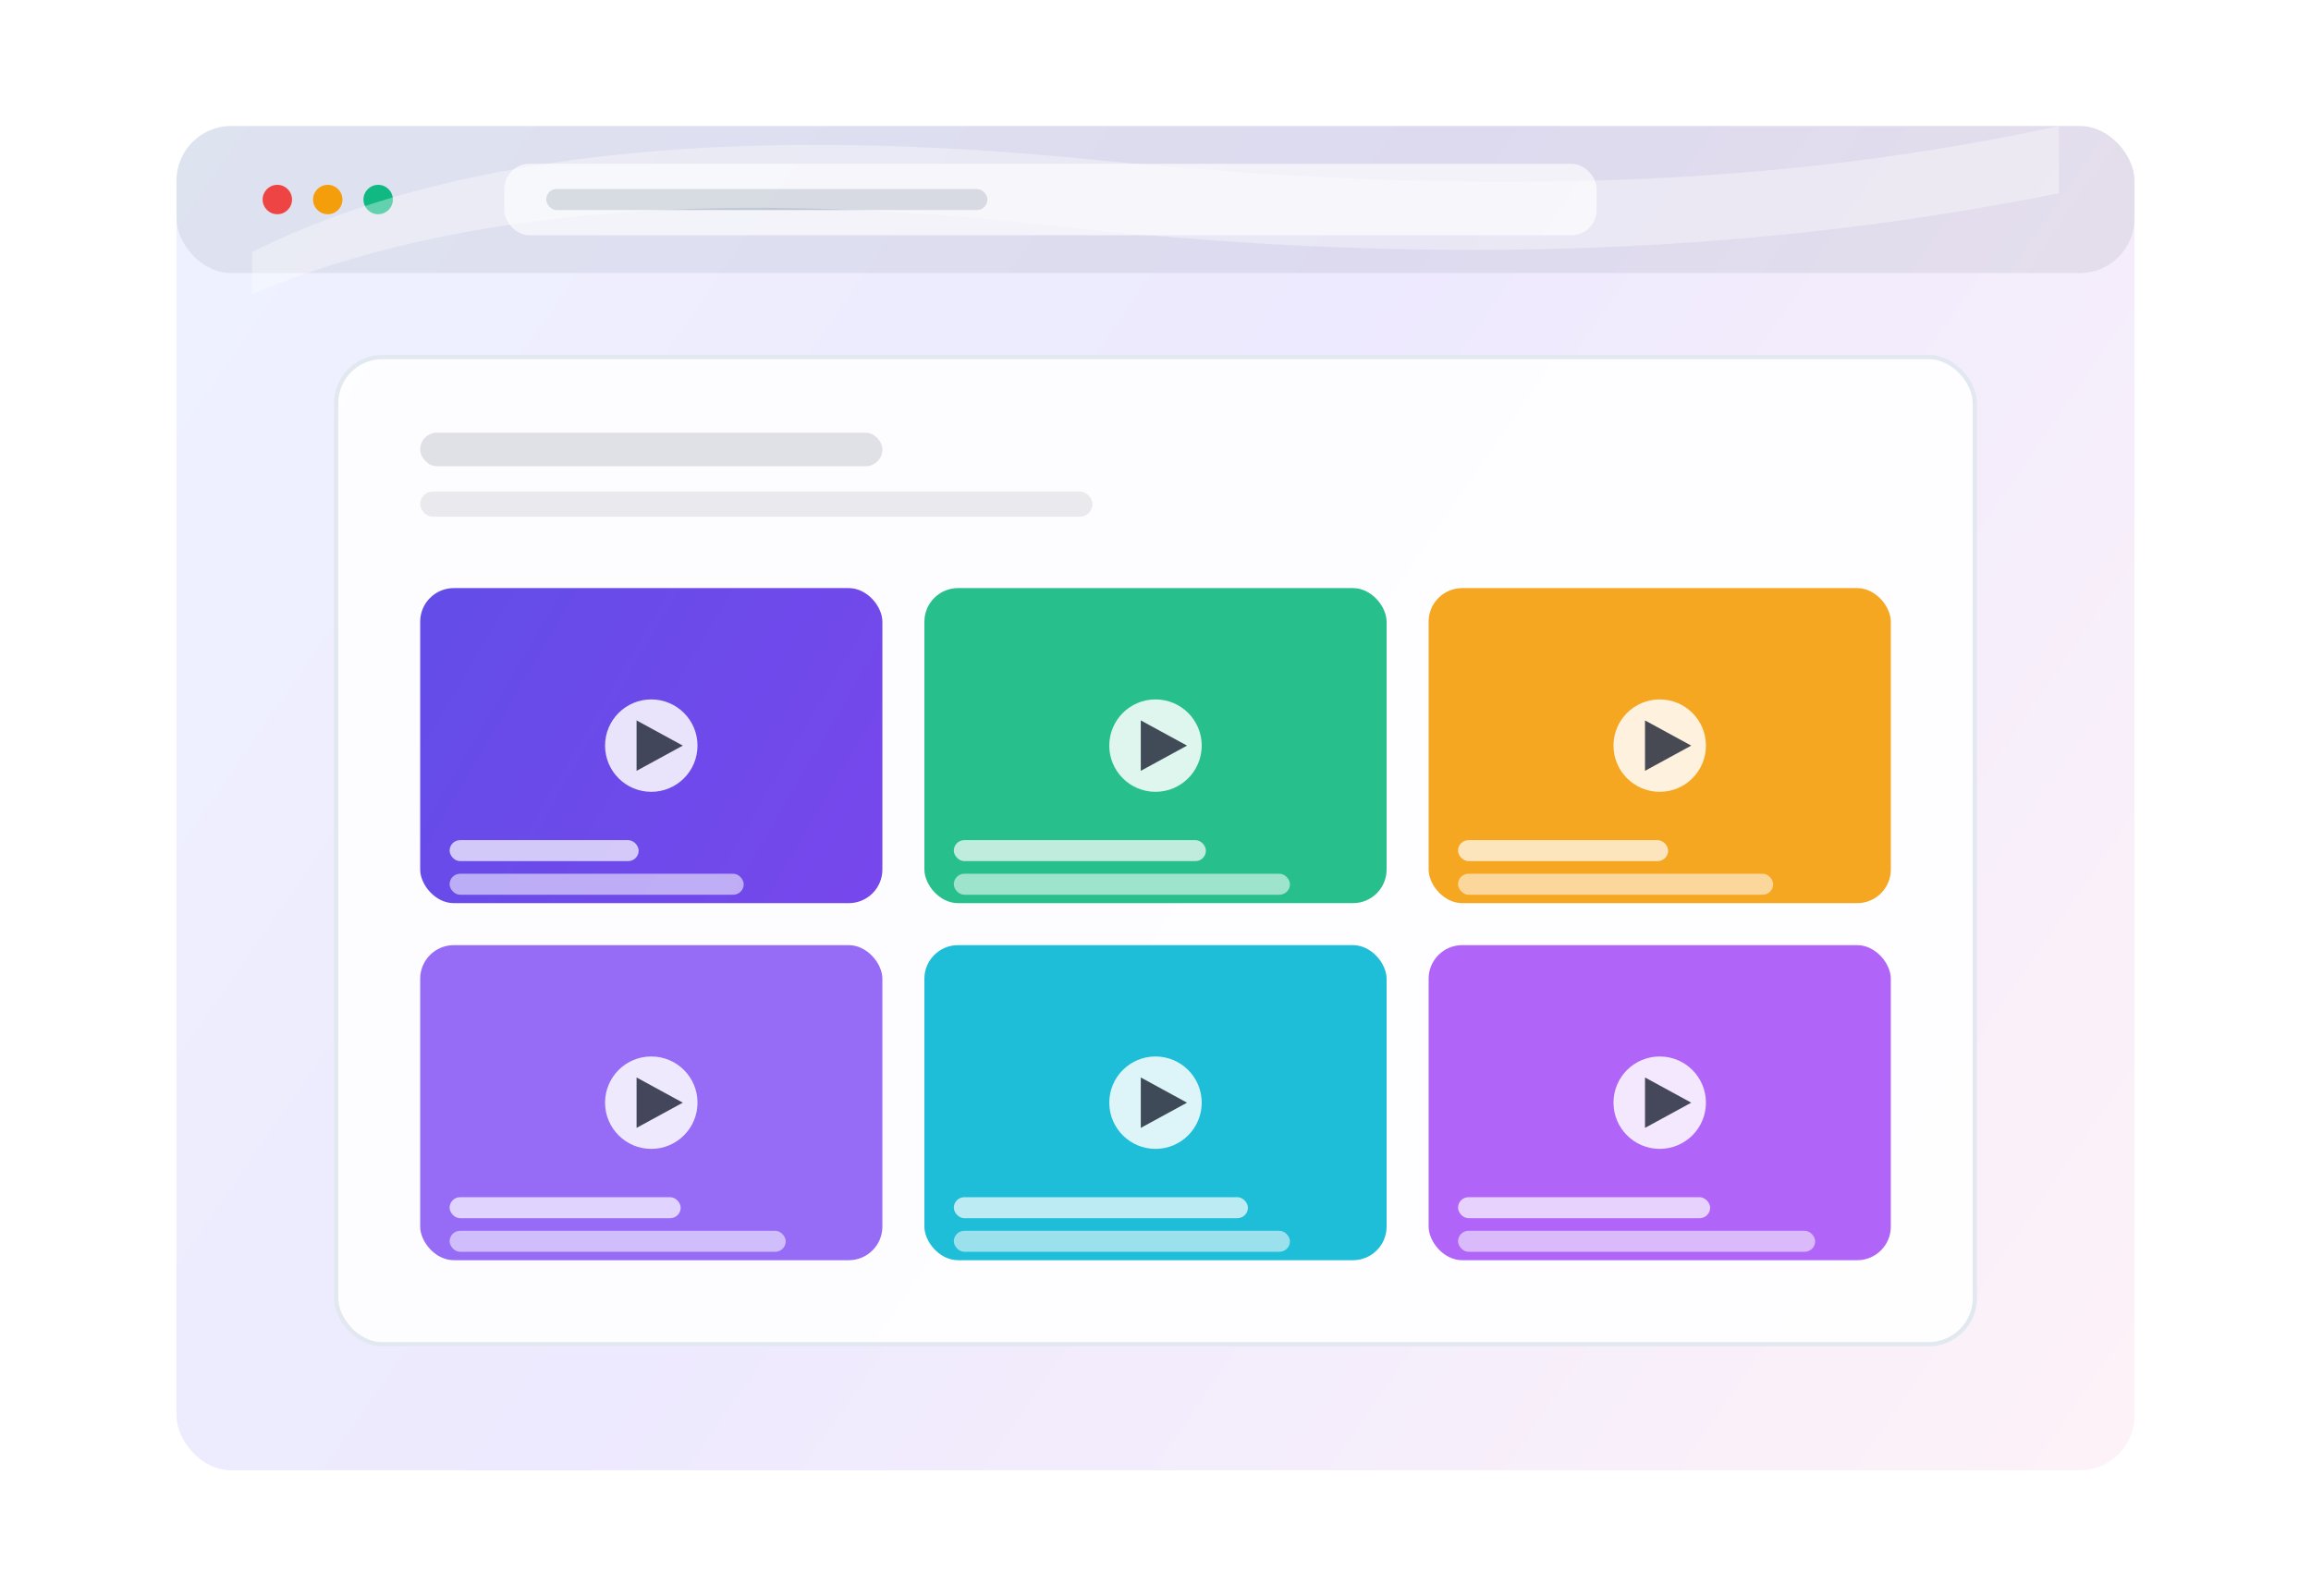 <svg width="1100" height="760" viewBox="0 0 1100 760" fill="none" xmlns="http://www.w3.org/2000/svg">
  <defs>
    <linearGradient id="g1" x1="84" y1="60" x2="1008" y2="700" gradientUnits="userSpaceOnUse">
      <stop stop-color="#EEF2FF"/>
      <stop offset="0.45" stop-color="#EDE9FE"/>
      <stop offset="1" stop-color="#FDF2F8"/>
    </linearGradient>
    <linearGradient id="g2" x1="130" y1="140" x2="980" y2="640" gradientUnits="userSpaceOnUse">
      <stop stop-color="#4F46E5"/>
      <stop offset="0.55" stop-color="#7C3AED"/>
      <stop offset="1" stop-color="#EC4899"/>
    </linearGradient>
    <filter id="shadow" x="-40" y="-40" width="1180" height="840" filterUnits="userSpaceOnUse" color-interpolation-filters="sRGB">
      <feDropShadow dx="0" dy="18" stdDeviation="24" flood-color="#0B1224" flood-opacity="0.25"/>
    </filter>
    <filter id="glass" x="-40" y="-40" width="1180" height="840" filterUnits="userSpaceOnUse" color-interpolation-filters="sRGB">
      <feGaussianBlur stdDeviation="0"/>
    </filter>
  </defs>

  <!-- Browser window -->
  <g filter="url(#shadow)">
    <rect x="84" y="60" width="932" height="640" rx="26" fill="url(#g1)"/>
    <rect x="84" y="60" width="932" height="70" rx="26" fill="#0B1224" fill-opacity="0.07"/>

    <!-- Mac dots -->
    <circle cx="132" cy="95" r="7" fill="#EF4444"/>
    <circle cx="156" cy="95" r="7" fill="#F59E0B"/>
    <circle cx="180" cy="95" r="7" fill="#10B981"/>

    <!-- Address bar -->
    <rect x="240" y="78" width="520" height="34" rx="12" fill="#FFFFFF" fill-opacity="0.65"/>
    <rect x="260" y="90" width="210" height="10" rx="5" fill="#64748B" fill-opacity="0.35"/>

    <!-- Widget card -->
    <g>
      <rect x="160" y="170" width="780" height="470" rx="22" fill="#FFFFFF" fill-opacity="0.9"/>
      <rect x="160" y="170" width="780" height="470" rx="22" stroke="#E2E8F0" stroke-width="2"/>

      <!-- Header -->
      <rect x="200" y="206" width="220" height="16" rx="8" fill="#0F172A" fill-opacity="0.12"/>
      <rect x="200" y="234" width="320" height="12" rx="6" fill="#0F172A" fill-opacity="0.08"/>

      <!-- Grid of video tiles -->
      <g>
        <!-- tile 1 -->
        <rect x="200" y="280" width="220" height="150" rx="16" fill="url(#g2)" fill-opacity="0.95"/>
        <circle cx="310" cy="355" r="22" fill="#FFFFFF" fill-opacity="0.85"/>
        <path d="M303 343L325 355L303 367V343Z" fill="#0B1224" fill-opacity="0.75"/>
        <rect x="214" y="400" width="90" height="10" rx="5" fill="#FFFFFF" fill-opacity="0.7"/>
        <rect x="214" y="416" width="140" height="10" rx="5" fill="#FFFFFF" fill-opacity="0.55"/>

        <!-- tile 2 -->
        <rect x="440" y="280" width="220" height="150" rx="16" fill="#10B981" fill-opacity="0.9"/>
        <circle cx="550" cy="355" r="22" fill="#FFFFFF" fill-opacity="0.85"/>
        <path d="M543 343L565 355L543 367V343Z" fill="#0B1224" fill-opacity="0.75"/>
        <rect x="454" y="400" width="120" height="10" rx="5" fill="#FFFFFF" fill-opacity="0.7"/>
        <rect x="454" y="416" width="160" height="10" rx="5" fill="#FFFFFF" fill-opacity="0.55"/>

        <!-- tile 3 -->
        <rect x="680" y="280" width="220" height="150" rx="16" fill="#F59E0B" fill-opacity="0.9"/>
        <circle cx="790" cy="355" r="22" fill="#FFFFFF" fill-opacity="0.85"/>
        <path d="M783 343L805 355L783 367V343Z" fill="#0B1224" fill-opacity="0.75"/>
        <rect x="694" y="400" width="100" height="10" rx="5" fill="#FFFFFF" fill-opacity="0.7"/>
        <rect x="694" y="416" width="150" height="10" rx="5" fill="#FFFFFF" fill-opacity="0.55"/>

        <!-- tile 4 -->
        <rect x="200" y="450" width="220" height="150" rx="16" fill="#8B5CF6" fill-opacity="0.9"/>
        <circle cx="310" cy="525" r="22" fill="#FFFFFF" fill-opacity="0.85"/>
        <path d="M303 513L325 525L303 537V513Z" fill="#0B1224" fill-opacity="0.75"/>
        <rect x="214" y="570" width="110" height="10" rx="5" fill="#FFFFFF" fill-opacity="0.7"/>
        <rect x="214" y="586" width="160" height="10" rx="5" fill="#FFFFFF" fill-opacity="0.55"/>

        <!-- tile 5 -->
        <rect x="440" y="450" width="220" height="150" rx="16" fill="#06B6D4" fill-opacity="0.9"/>
        <circle cx="550" cy="525" r="22" fill="#FFFFFF" fill-opacity="0.85"/>
        <path d="M543 513L565 525L543 537V513Z" fill="#0B1224" fill-opacity="0.75"/>
        <rect x="454" y="570" width="140" height="10" rx="5" fill="#FFFFFF" fill-opacity="0.7"/>
        <rect x="454" y="586" width="160" height="10" rx="5" fill="#FFFFFF" fill-opacity="0.55"/>

        <!-- tile 6 -->
        <rect x="680" y="450" width="220" height="150" rx="16" fill="#A855F7" fill-opacity="0.9"/>
        <circle cx="790" cy="525" r="22" fill="#FFFFFF" fill-opacity="0.85"/>
        <path d="M783 513L805 525L783 537V513Z" fill="#0B1224" fill-opacity="0.75"/>
        <rect x="694" y="570" width="120" height="10" rx="5" fill="#FFFFFF" fill-opacity="0.7"/>
        <rect x="694" y="586" width="170" height="10" rx="5" fill="#FFFFFF" fill-opacity="0.55"/>
      </g>
    </g>

    <!-- subtle glass highlight -->
    <path d="M120 120C220 70 360 60 520 76C720 96 860 86 980 60V92C860 116 708 130 506 108C350 90 220 98 120 140V120Z" fill="#FFFFFF" fill-opacity="0.35" filter="url(#glass)"/>
  </g>
</svg>

